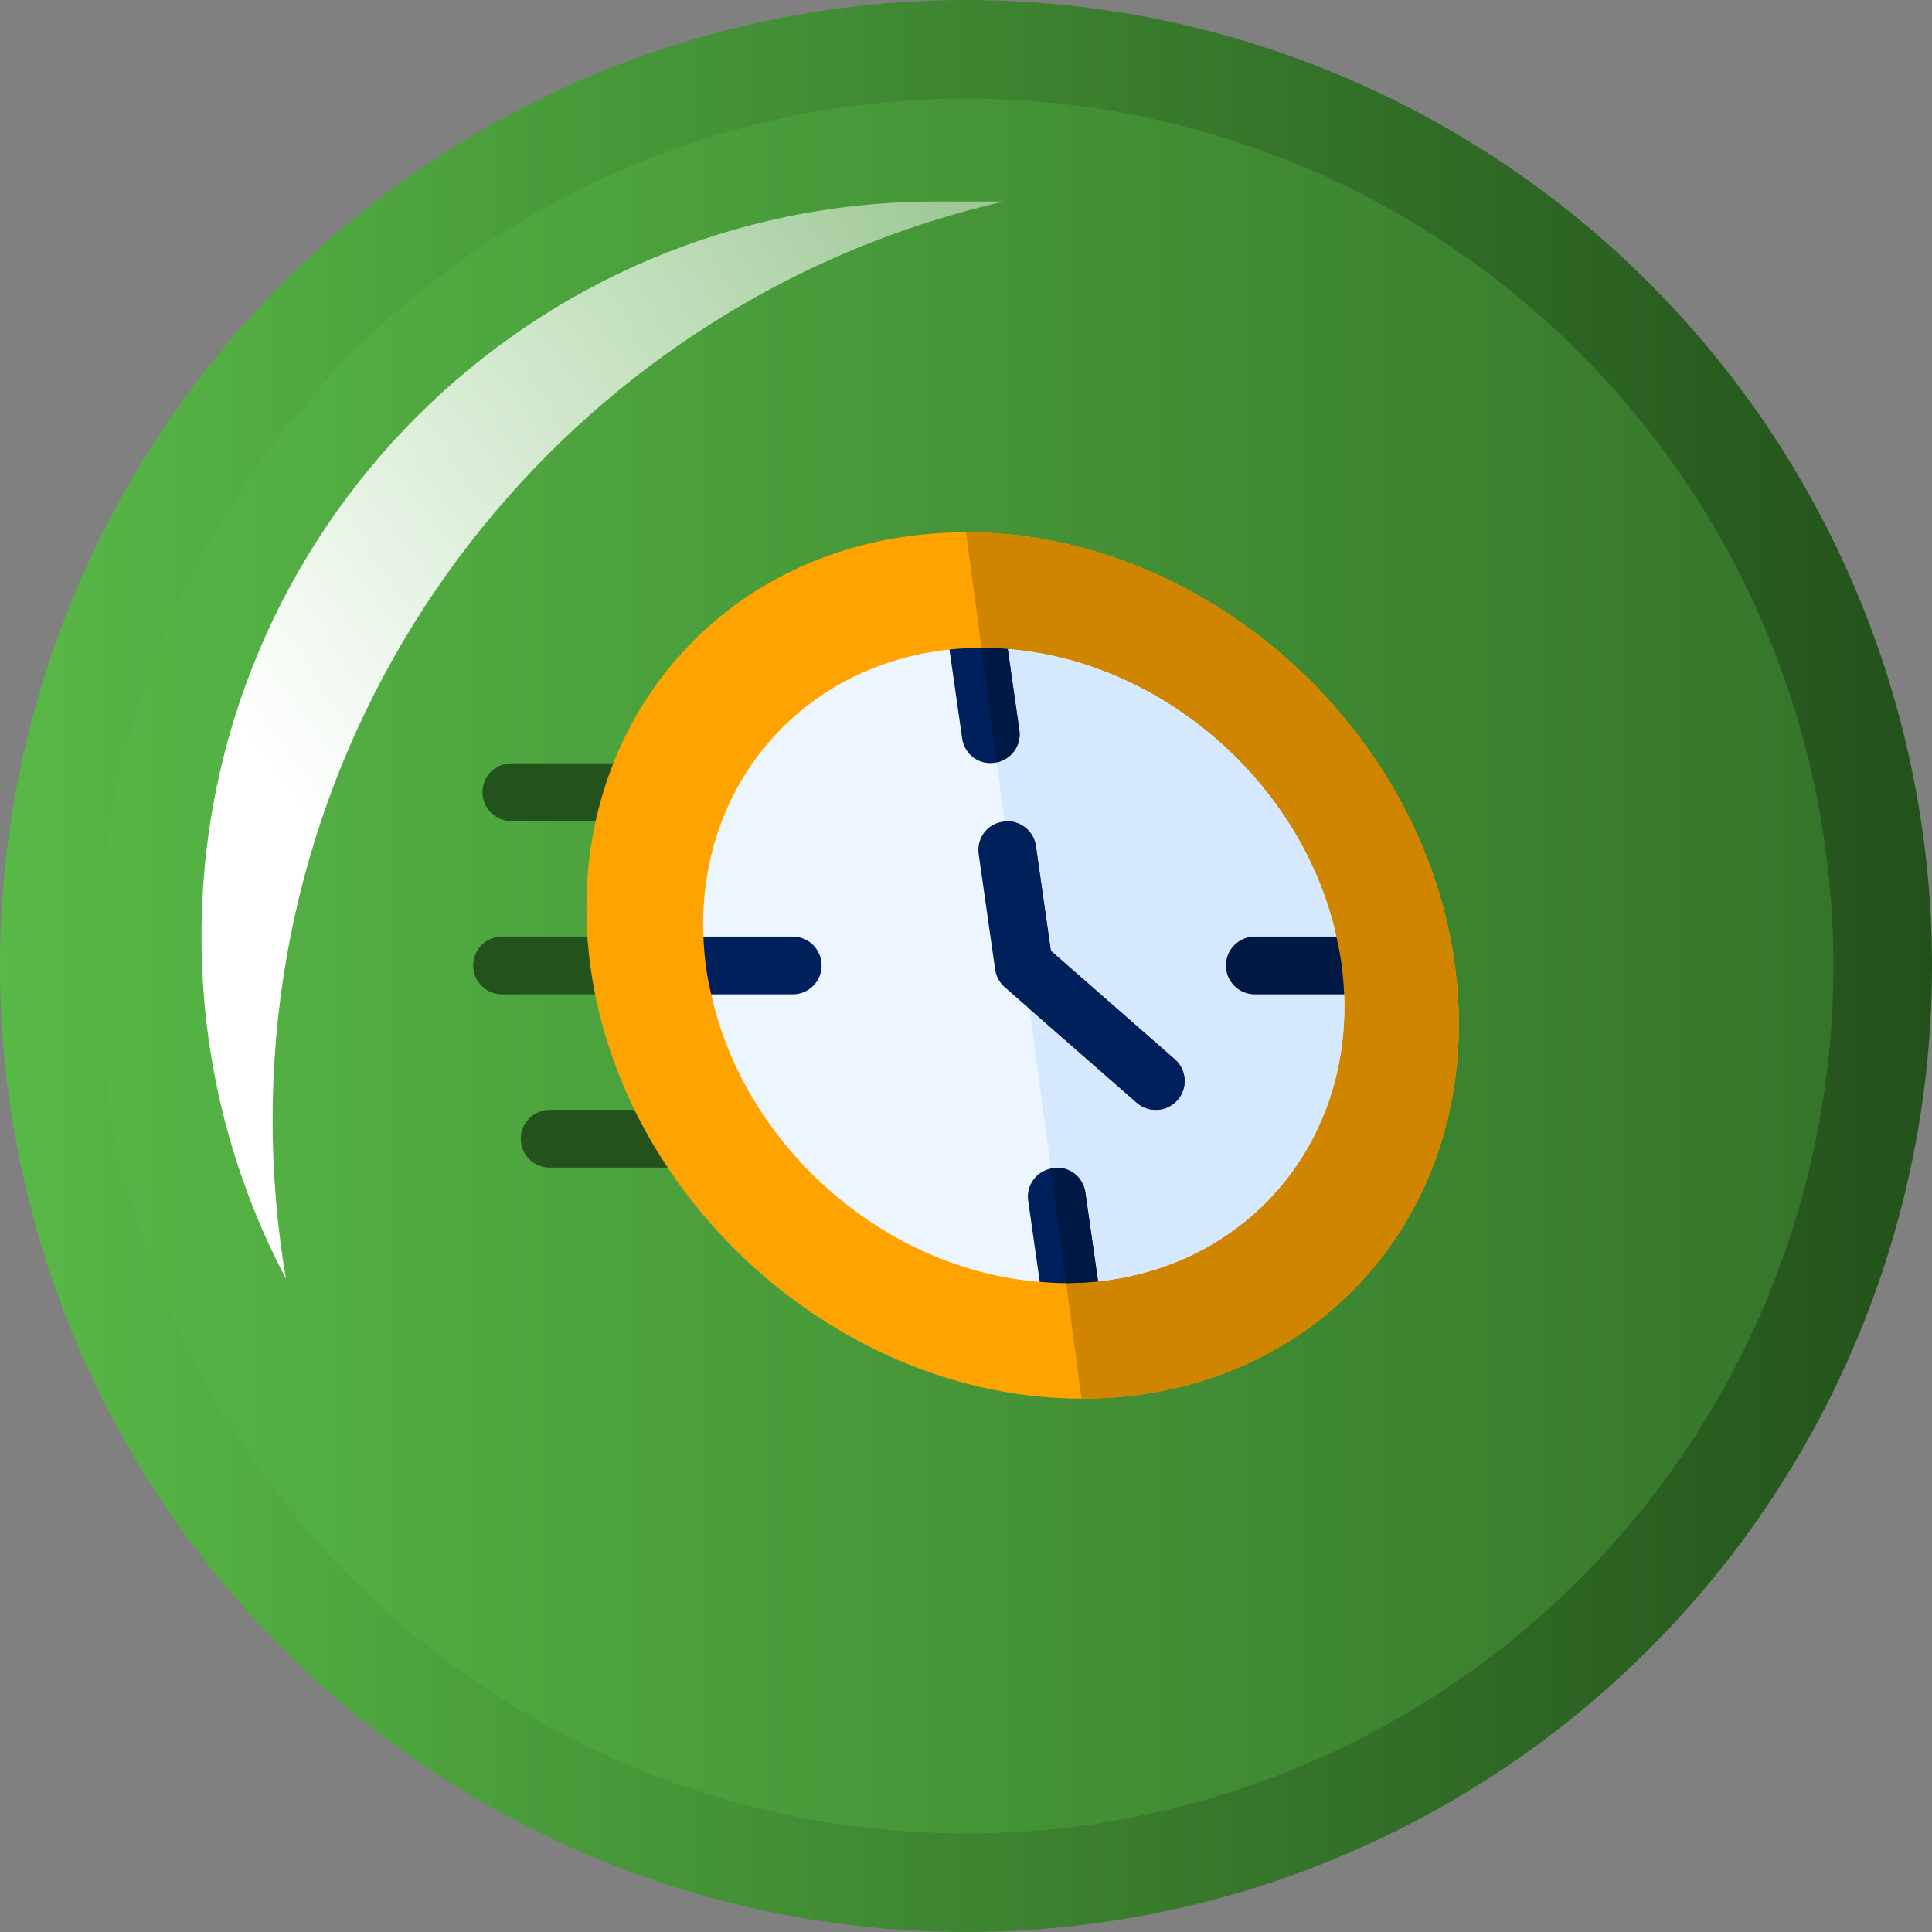 <svg width="98" height="98" viewBox="0 0 98 98" fill="none" xmlns="http://www.w3.org/2000/svg">
<rect x="0" y="0" width="98" height="98" fill="#808080" stroke="none"/>
<circle cx="49" cy="49" r="46.5" fill="url(#paint0_linear_665_5512)" stroke="url(#paint1_linear_665_5512)" stroke-width="5"/>
<g style="mix-blend-mode:soft-light">
<path fill-rule="evenodd" clip-rule="evenodd" d="M50.925 10.221C29.679 15.08 13.828 34.097 13.828 56.816C13.828 59.556 14.059 62.243 14.502 64.857C11.768 59.673 10.221 53.766 10.221 47.497C10.221 26.91 26.91 10.221 47.497 10.221H50.925Z" fill="url(#paint2_linear_665_5512)"/>
</g>
<path d="M34.651 59.227H27.883C27.073 59.227 26.418 58.572 26.418 57.762C26.418 56.952 27.073 56.297 27.883 56.297H34.651C35.46 56.297 36.116 56.952 36.116 57.762C36.116 58.572 35.46 59.227 34.651 59.227Z" fill="#24521C"/>
<path d="M31.422 50.438H25.465C24.655 50.438 24 49.783 24 48.973C24 48.163 24.655 47.508 25.465 47.508H31.422C32.232 47.508 32.887 48.163 32.887 48.973C32.887 49.783 32.232 50.438 31.422 50.438Z" fill="#24521C"/>
<path d="M32.14 41.649H25.937C25.127 41.649 24.472 40.993 24.472 40.184C24.472 39.374 25.127 38.719 25.937 38.719H32.14C32.95 38.719 33.605 39.374 33.605 40.184C33.605 40.993 32.95 41.649 32.14 41.649Z" fill="#24521C"/>
<path d="M73.772 48.766C72.056 36.765 61.01 27 49 27C36.778 27 28.227 36.952 29.971 49.18C31.687 61.181 42.85 70.946 54.86 70.946C67.082 70.946 75.516 60.994 73.772 48.766Z" fill="#FFA300"/>
<path d="M73.772 48.766C72.056 36.765 61.01 27 49 27L54.86 70.946C67.082 70.946 75.516 60.994 73.772 48.766Z" fill="#D08500"/>
<path d="M65.114 48.973L67.786 47.508C66.063 39.745 58.974 33.542 51.118 32.924L50.154 35.652L48.161 32.948C40.639 33.744 35.378 39.864 35.679 47.508L38.746 48.973L36.075 50.438C37.797 58.201 44.886 64.404 52.742 65.022L53.747 62.602L55.699 64.998C63.221 64.202 68.483 58.081 68.181 50.438L65.114 48.973Z" fill="#EDF5FF"/>
<path d="M68.181 50.438L65.114 48.973L67.786 47.508C66.063 39.745 58.974 33.542 51.118 32.924L50.154 35.652L53.747 62.602L55.699 64.997C63.221 64.202 68.483 58.081 68.181 50.438Z" fill="#D5E8FE"/>
<path d="M41.676 48.973C41.676 48.163 41.021 47.508 40.211 47.508H35.679C35.7 48.058 35.75 48.616 35.831 49.18C35.892 49.605 35.982 50.022 36.074 50.438H40.211C41.021 50.438 41.676 49.783 41.676 48.973Z" fill="#00205B"/>
<path d="M68.029 48.766C67.968 48.341 67.878 47.924 67.786 47.508H63.649C62.839 47.508 62.184 48.163 62.184 48.973C62.184 49.783 62.839 50.438 63.649 50.438H68.181C68.16 49.888 68.109 49.33 68.029 48.766Z" fill="#001844"/>
<path d="M51.118 32.924C50.692 32.891 50.266 32.859 49.837 32.859C49.818 32.859 49.801 32.862 49.782 32.862C49.231 32.864 48.69 32.892 48.161 32.948L48.806 37.462C48.917 38.239 49.647 38.864 50.556 38.672C51.303 38.512 51.816 37.814 51.707 37.047L51.118 32.924Z" fill="#00205B"/>
<path d="M51.707 37.047L51.118 32.924C50.693 32.891 50.266 32.859 49.837 32.859C49.819 32.859 49.801 32.862 49.782 32.862L50.557 38.672C51.303 38.512 51.816 37.814 51.707 37.047Z" fill="#001844"/>
<path d="M55.054 60.484C54.944 59.716 54.231 59.078 53.303 59.274C52.557 59.434 52.044 60.132 52.153 60.899L52.742 65.022C53.167 65.055 53.594 65.086 54.023 65.086C54.041 65.086 54.059 65.084 54.078 65.084C54.629 65.081 55.17 65.053 55.699 64.998L55.054 60.484Z" fill="#00205B"/>
<path d="M55.054 60.484C54.944 59.716 54.231 59.078 53.303 59.274L54.078 65.083C54.629 65.081 55.17 65.053 55.699 64.997L55.054 60.484Z" fill="#001844"/>
<path d="M59.59 53.73L53.303 48.228L52.544 42.906C52.433 42.129 51.72 41.594 50.956 41.667C50.054 41.754 49.532 42.544 49.643 43.321L50.479 49.18C50.529 49.527 50.701 49.844 50.966 50.076L52.224 51.177L57.662 55.935C58.267 56.465 59.194 56.408 59.729 55.797C60.261 55.189 60.2 54.263 59.59 53.73Z" fill="#00205B"/>
<path d="M59.729 55.797C60.261 55.189 60.2 54.263 59.59 53.73L53.303 48.228L52.544 42.906C52.433 42.129 51.72 41.594 50.956 41.667L52.224 51.177L57.662 55.935C58.267 56.465 59.194 56.408 59.729 55.797Z" fill="#00205B"/>
<defs>
<linearGradient id="paint0_linear_665_5512" x1="1.82539e-07" y1="49" x2="98" y2="49" gradientUnits="userSpaceOnUse">
<stop stop-color="#58B947"/>
<stop offset="1" stop-color="#337128"/>
</linearGradient>
<linearGradient id="paint1_linear_665_5512" x1="-1.49244e-07" y1="56" x2="98" y2="56" gradientUnits="userSpaceOnUse">
<stop stop-color="#58B947"/>
<stop offset="1" stop-color="#23511B"/>
</linearGradient>
<linearGradient id="paint2_linear_665_5512" x1="10.221" y1="34.852" x2="58.604" y2="-1.943" gradientUnits="userSpaceOnUse">
<stop stop-color="white"/>
<stop offset="1" stop-color="white" stop-opacity="0.3"/>
</linearGradient>
</defs>
</svg>
